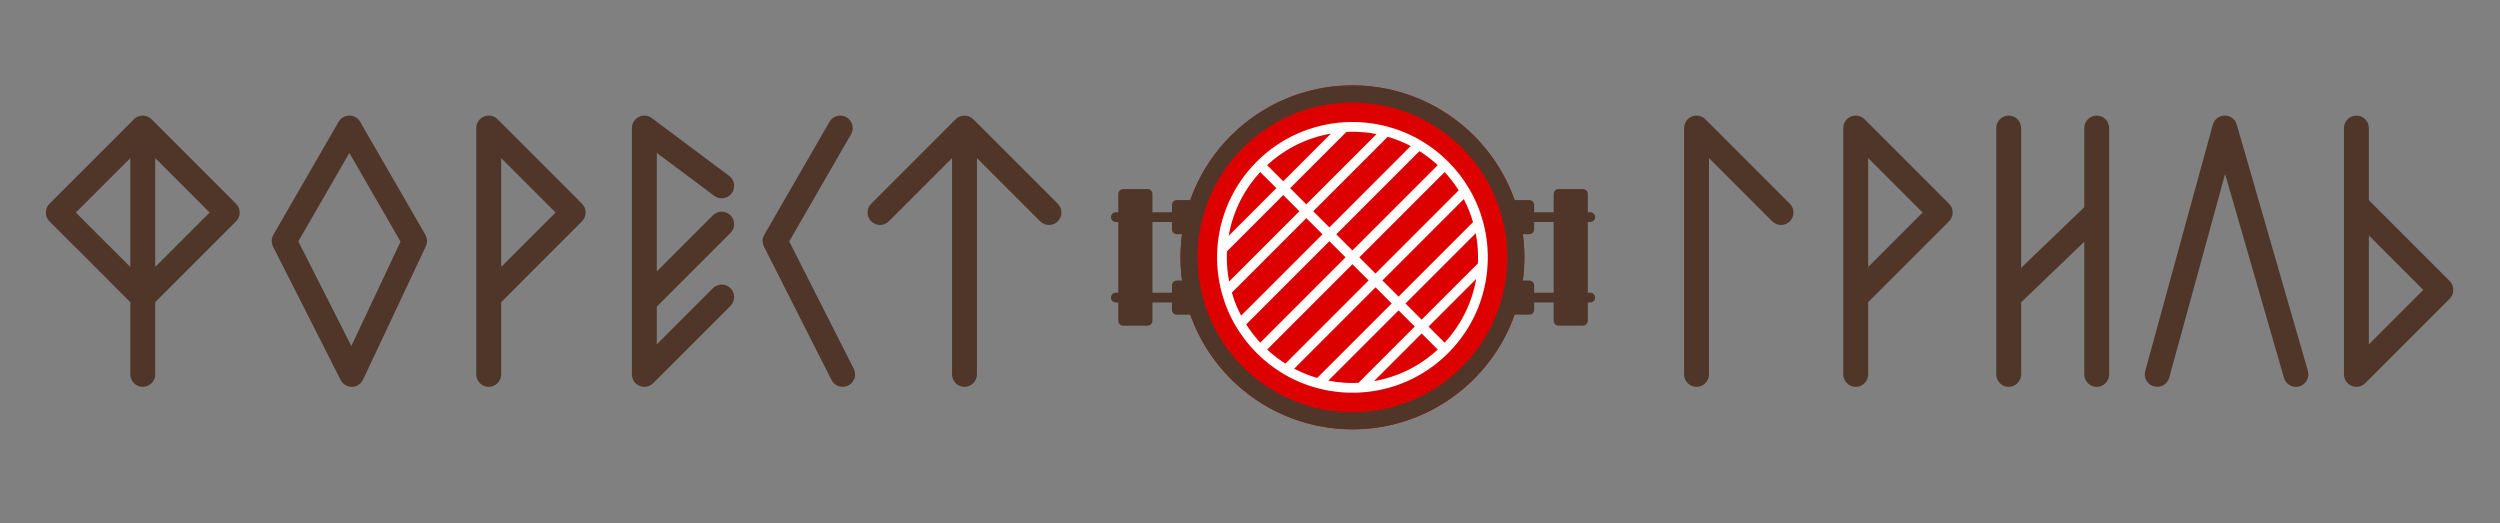 <?xml version="1.0" encoding="UTF-8"?> <svg xmlns="http://www.w3.org/2000/svg" width="2050" height="429" viewBox="0 0 2050 429" fill="none"><rect x="0" y="0" width="2050" height="429" fill="#808080" stroke="none"/><path fill-rule="evenodd" clip-rule="evenodd" d="M968 211.034C968 133.162 1031.13 70.033 1109 70.033C1186.87 70.033 1250 133.162 1250 211.034C1250 288.906 1186.87 352.034 1109 352.034C1031.13 352.034 968 288.906 968 211.034Z" fill="#DD0000"></path><path d="M1109 70.033C1170.39 70.033 1222.62 109.269 1241.98 164.033H1254C1256.21 164.033 1258 165.824 1258 168.033V174.033H1274V159.033C1274 156.824 1275.79 155.033 1278 155.033H1298C1300.21 155.033 1302 156.824 1302 159.033V174.033H1304C1306.21 174.033 1308 175.824 1308 178.033C1308 180.242 1306.21 182.033 1304 182.033H1302V240.033H1304C1306.21 240.033 1308 241.824 1308 244.033C1308 246.242 1306.21 248.033 1304 248.033H1302V263.033C1302 265.242 1300.21 267.033 1298 267.033H1278C1275.79 267.033 1274 265.242 1274 263.033V248.033H1258V254.033C1258 256.242 1256.21 258.033 1254 258.033H1241.98C1222.62 312.797 1170.39 352.033 1109 352.033C1047.61 352.033 995.381 312.797 976.024 258.033H965C962.791 258.033 961 256.242 961 254.033V248.033H945V263.033C945 265.242 943.209 267.033 941 267.033H921C918.791 267.033 917 265.242 917 263.033V248.033H915C912.791 248.033 911 246.242 911 244.033C911 241.824 912.791 240.033 915 240.033H917V182.033H915C912.791 182.033 911 180.242 911 178.033C911 175.824 912.791 174.033 915 174.033H917V159.033C917 156.824 918.791 155.033 921 155.033H941C943.209 155.033 945 156.824 945 159.033V174.033H961V168.033C961 165.824 962.791 164.033 965 164.033H976.024C995.381 109.269 1047.61 70.033 1109 70.033ZM1109 84.033C1038.86 84.033 982 140.893 982 211.033C982 281.173 1038.86 338.033 1109 338.033C1179.14 338.033 1236 281.173 1236 211.033C1236 140.893 1179.14 84.033 1109 84.033ZM945 182.033V240.033H961V234.033C961 231.824 962.791 230.033 965 230.033H969.271C968.434 223.819 968 217.477 968 211.033C968 204.59 968.435 198.247 969.272 192.033H965C962.791 192.033 961 190.242 961 188.033V182.033H945ZM1258 188.033C1258 190.242 1256.21 192.033 1254 192.033H1248.73C1249.56 198.247 1250 204.59 1250 211.033C1250 217.477 1249.57 223.819 1248.73 230.033H1254C1256.21 230.033 1258 231.824 1258 234.033V240.033H1274V182.033H1258V188.033Z" fill="#4F3629"></path><path d="M1184.66 286.694L1165.74 267.779M1184.66 286.694C1203.85 267.506 1214.23 242.843 1215.79 217.733M1184.66 286.694C1165.47 305.883 1140.81 316.26 1115.7 317.825M1165.74 267.779L1146.83 248.864M1165.74 267.779L1215.79 217.733M1165.74 267.779L1115.7 317.825M1215.79 217.733C1216.51 206.196 1215.37 194.564 1212.37 183.326M1115.7 317.825C1104.16 318.544 1092.53 317.404 1081.29 314.402M1033.34 286.694L1109 211.034M1033.34 286.694C1039.87 293.226 1047.04 298.736 1054.64 303.226M1033.34 286.694C1026.81 280.163 1021.3 272.997 1016.81 265.395M1109 211.034L1184.66 135.373M1109 211.034L1127.91 229.949M1109 211.034L1090.09 192.119M1054.64 303.226C1063.08 308.209 1072.05 311.935 1081.29 314.402M1054.64 303.226L1127.91 229.949M1016.81 265.395C1011.82 256.958 1008.1 247.983 1005.63 238.742M1016.81 265.395L1090.09 192.119M1033.34 135.373L1052.26 154.288M1033.34 135.373C1052.53 116.185 1077.19 105.808 1102.3 104.242M1033.34 135.373C1014.15 154.562 1003.77 179.225 1002.21 204.334M1052.26 154.288L1071.17 173.204M1052.26 154.288L1102.3 104.242M1052.26 154.288L1002.21 204.334M1102.3 104.242C1113.84 103.523 1125.47 104.664 1136.71 107.665M1002.21 204.334C1001.49 215.872 1002.63 227.504 1005.63 238.742M1184.66 135.373C1191.19 141.905 1196.7 149.07 1201.19 156.672M1184.66 135.373C1178.13 128.842 1170.96 123.331 1163.36 118.842M1201.19 156.672C1206.17 165.11 1209.9 174.085 1212.37 183.326M1201.19 156.672L1127.91 229.949M1163.36 118.842C1154.92 113.858 1145.95 110.133 1136.71 107.665M1163.36 118.842L1090.09 192.119M1127.91 229.949L1146.83 248.864M1090.09 192.119L1071.17 173.204M1071.17 173.204L1136.71 107.665M1071.17 173.204L1005.63 238.742M1146.83 248.864L1212.37 183.326M1146.83 248.864L1081.29 314.402" stroke="white" stroke-width="8"></path><path d="M1824.26 94.791C1828.84 94.76 1832.87 97.774 1834.14 102.167L1892.48 304.167C1894.05 309.584 1890.92 315.244 1885.51 316.809C1880.09 318.373 1874.43 315.25 1872.86 309.833L1824.58 142.667L1778.76 309.701C1777.26 315.139 1771.65 318.337 1766.21 316.846C1760.77 315.354 1757.57 309.736 1759.07 304.299L1814.49 102.299C1815.7 97.889 1819.69 94.822 1824.26 94.791ZM680.187 99.895C683.006 95.013 689.25 93.339 694.133 96.158C699.016 98.978 700.688 105.222 697.869 110.104L647.162 197.931L700.087 302.386C702.635 307.415 700.623 313.559 695.594 316.107C690.564 318.656 684.42 316.644 681.872 311.614L626.45 202.228C624.892 199.151 624.991 195.495 626.716 192.509L680.187 99.895ZM109.847 97.781C113.834 93.794 120.298 93.794 124.285 97.781L193.563 167.059C195.478 168.973 196.554 171.571 196.554 174.278C196.554 176.986 195.478 179.583 193.563 181.497L127.275 247.785V307C127.275 312.638 122.705 317.209 117.066 317.209C111.428 317.209 106.856 312.638 106.856 307V247.784L40.569 181.497C38.655 179.583 37.579 176.986 37.579 174.278C37.579 171.571 38.655 168.973 40.569 167.059L109.847 97.781ZM396.834 95.567C400.649 93.987 405.04 94.862 407.96 97.781L477.238 167.059C479.153 168.973 480.228 171.571 480.229 174.278C480.228 176.986 479.153 179.583 477.238 181.497L410.95 247.785V307C410.95 312.638 406.38 317.209 400.741 317.209C395.103 317.209 390.532 312.638 390.532 307V105C390.532 100.871 393.019 97.148 396.834 95.567ZM523.784 95.873C527.238 94.142 531.374 94.509 534.469 96.821L597.913 144.222C602.43 147.596 603.356 153.995 599.981 158.512C596.607 163.029 590.209 163.954 585.692 160.579L538.568 125.371V222.554L584.583 176.539C588.57 172.552 595.034 172.552 599.021 176.539C603.008 180.526 603.008 186.991 599.021 190.978L538.568 251.43V282.352L584.583 236.337C588.57 232.35 595.034 232.35 599.021 236.337C603.008 240.324 603.008 246.788 599.021 250.775L535.577 314.219C532.657 317.139 528.266 318.013 524.451 316.433C520.636 314.852 518.149 311.129 518.149 307V105C518.15 101.137 520.33 97.604 523.784 95.873ZM783.666 97.781C787.653 93.794 794.118 93.794 798.104 97.781L867.383 167.059C871.37 171.046 871.37 177.51 867.383 181.497C863.396 185.484 856.931 185.484 852.944 181.497L801.095 129.647V307C801.095 312.638 796.524 317.209 790.886 317.209C785.247 317.209 780.676 312.638 780.676 307V129.647L728.827 181.497C724.84 185.484 718.376 185.484 714.389 181.497C710.402 177.51 710.402 171.046 714.389 167.059L783.666 97.781ZM1387.26 95.567C1391.07 93.987 1395.46 94.862 1398.38 97.781L1467.66 167.059C1471.65 171.045 1471.65 177.51 1467.66 181.497C1463.67 185.484 1457.21 185.484 1453.22 181.497L1401.37 129.647V307C1401.37 312.638 1396.8 317.209 1391.16 317.209C1385.53 317.209 1380.95 312.638 1380.95 307V105C1380.95 100.871 1383.44 97.148 1387.26 95.567ZM1517.79 95.567C1521.61 93.987 1526 94.862 1528.92 97.781L1598.2 167.059C1602.18 171.046 1602.18 177.51 1598.2 181.497L1531.91 247.785V307C1531.91 312.638 1527.34 317.209 1521.7 317.209C1516.06 317.209 1511.49 312.638 1511.49 307V105C1511.49 100.871 1513.98 97.148 1517.79 95.567ZM1719.32 94.791C1724.96 94.791 1729.53 99.362 1729.53 105V307C1729.53 312.638 1724.96 317.209 1719.32 317.209C1713.68 317.209 1709.11 312.638 1709.11 307V198.224L1657.34 247.907V307C1657.34 312.638 1652.77 317.209 1647.13 317.209C1641.49 317.209 1636.92 312.638 1636.92 307V105C1636.92 99.362 1641.49 94.791 1647.13 94.791C1652.77 94.791 1657.34 99.362 1657.34 105V219.608L1709.11 169.925V105C1709.11 99.362 1713.68 94.791 1719.32 94.791ZM1932.26 94.791C1937.9 94.791 1942.47 99.362 1942.47 105V164.215L2008.76 230.503C2012.74 234.49 2012.74 240.954 2008.76 244.941L1939.48 314.219C1936.56 317.139 1932.17 318.013 1928.35 316.433C1924.54 314.852 1922.05 311.129 1922.05 307V105C1922.05 99.362 1926.62 94.791 1932.26 94.791ZM286.486 94.791C290.134 94.791 293.504 96.737 295.328 99.895L348.798 192.509C350.47 195.405 350.618 198.938 349.193 201.964L297.674 311.35C296.012 314.878 292.485 317.152 288.585 317.208C284.685 317.264 281.094 315.094 279.331 311.614L223.908 202.228C222.35 199.151 222.449 195.495 224.174 192.509L277.645 99.895L277.82 99.603C279.68 96.617 282.953 94.791 286.486 94.791ZM244.621 197.931L288.103 283.75L328.445 198.094L286.486 125.419L244.621 197.931ZM1942.47 282.352L1987.1 237.722L1942.47 193.092V282.352ZM62.226 174.277L106.856 218.908V129.647L62.226 174.277ZM127.275 218.908L171.905 174.277L127.275 129.647V218.908ZM410.95 218.908L455.58 174.277L410.95 129.646V218.908ZM1531.91 218.908L1576.54 174.277L1531.91 129.646V218.908Z" fill="#4F3629"></path></svg> 